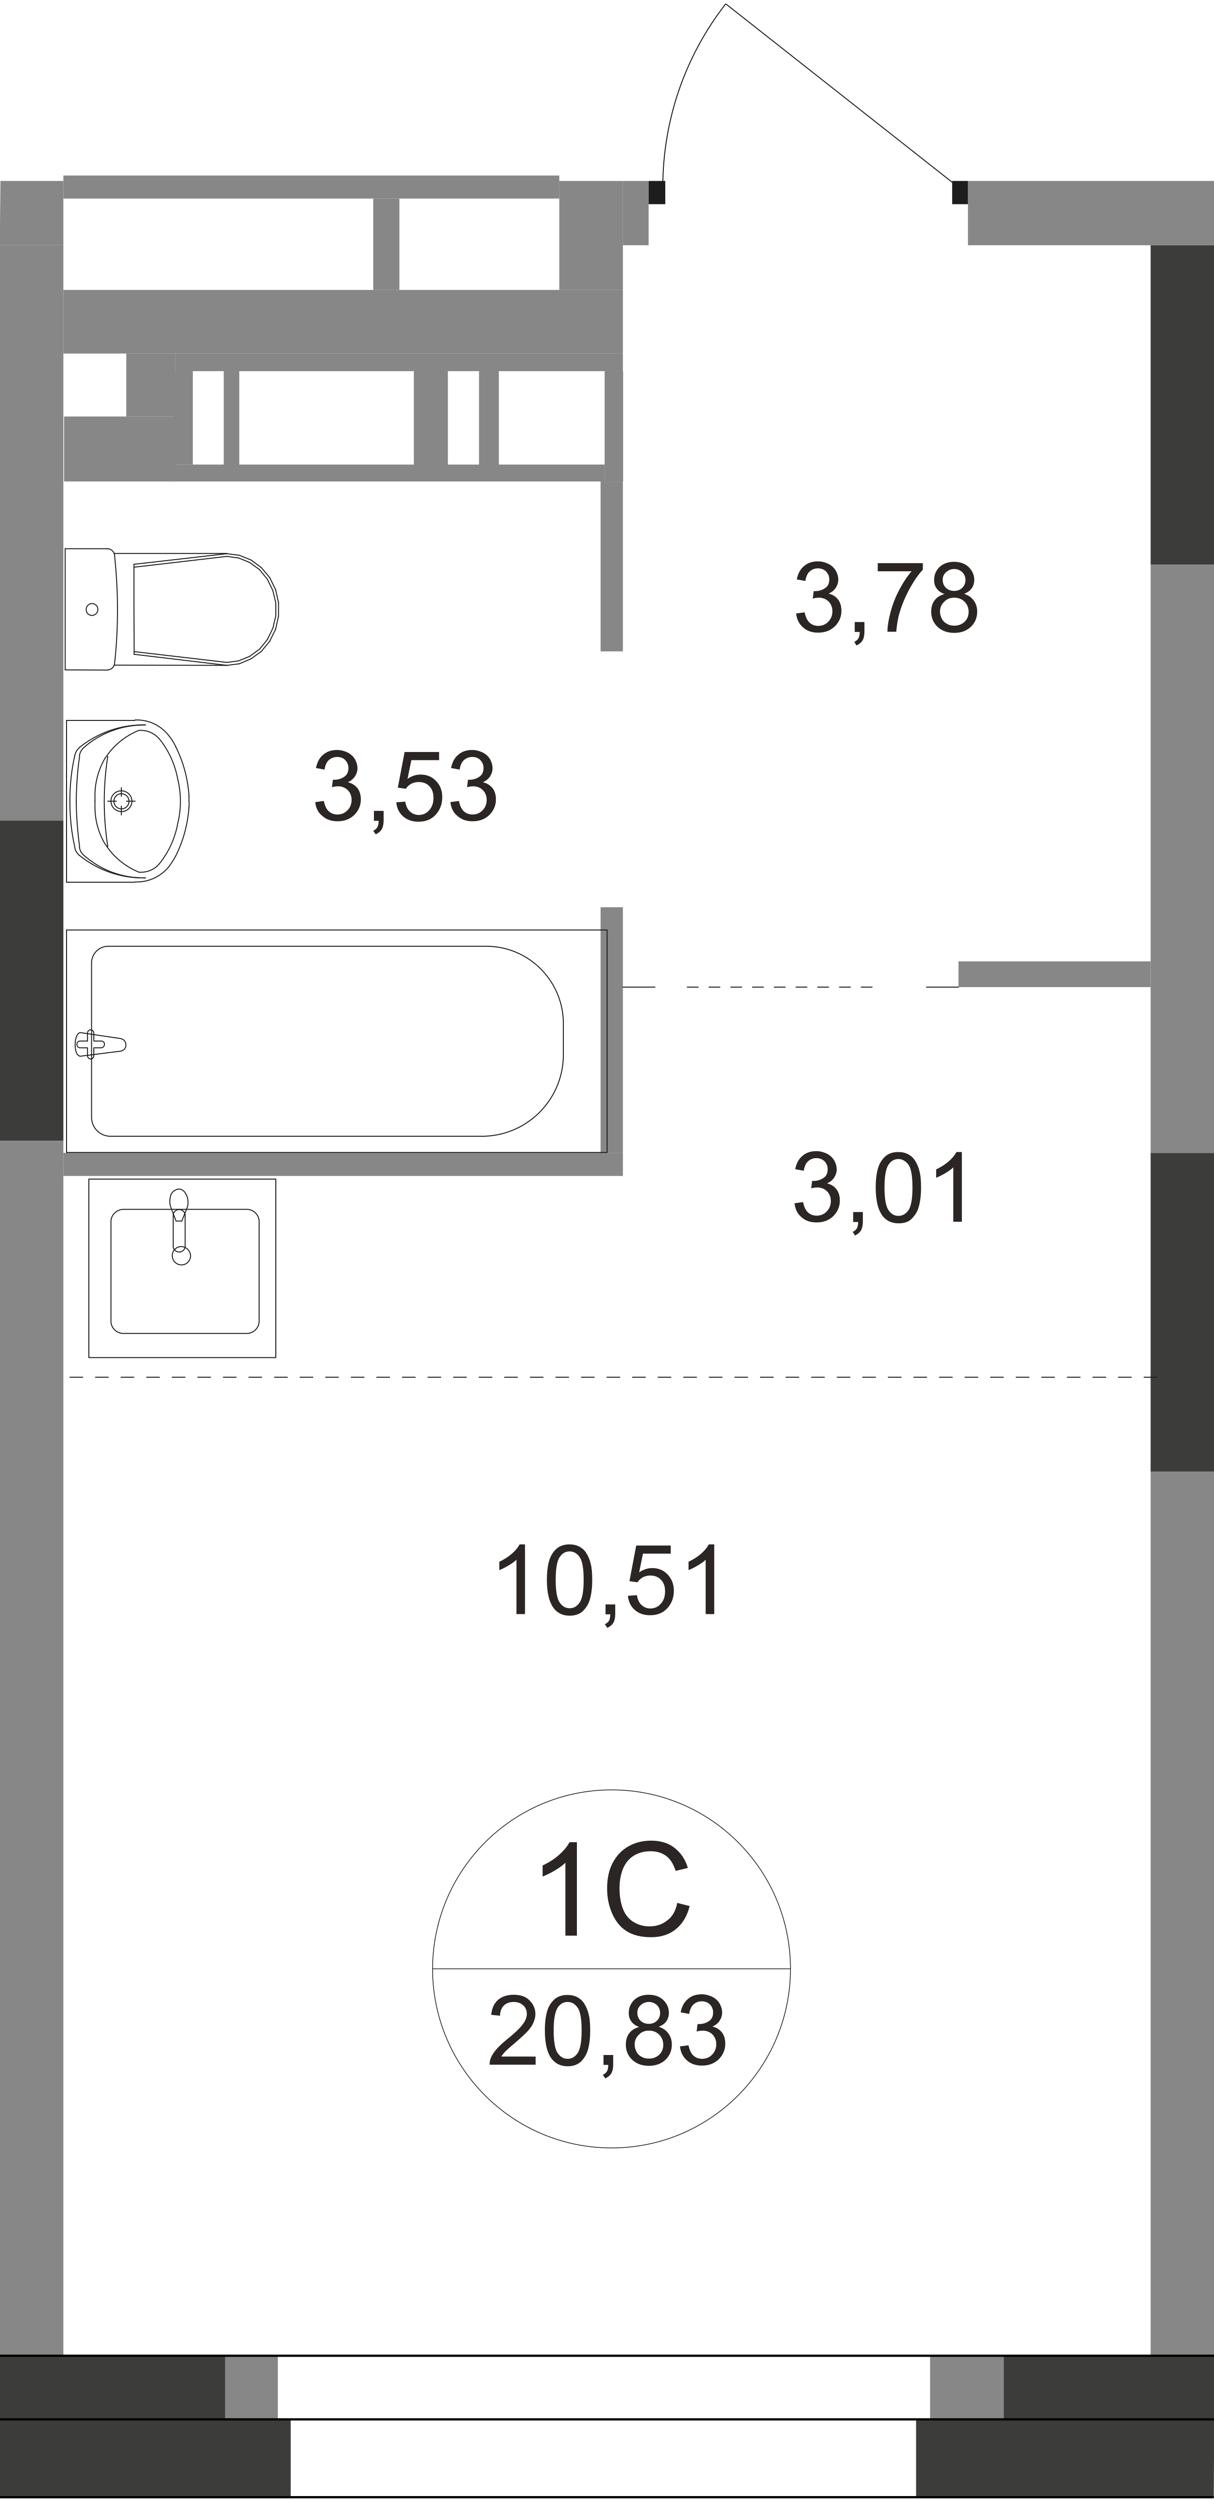 <?xml version="1.0" encoding="utf-8"?>
<!-- Generator: Adobe Illustrator 24.1.2, SVG Export Plug-In . SVG Version: 6.00 Build 0)  -->
<svg version="1.1" id="Слой_1" xmlns="http://www.w3.org/2000/svg" xmlns:xlink="http://www.w3.org/1999/xlink" x="0px" y="0px"
	 viewBox="0 0 538.3 1108" style="enable-background:new 0 0 538.3 1108;" xml:space="preserve">
<style type="text/css">
	.st0{fill:none;stroke:#1D1D1B;stroke-width:0.43;stroke-miterlimit:10;}
	.st1{fill:#878787;}
	.st2{fill:#3C3C3B;}
	.st3{clip-path:url(#SVGID_2_);}
	.st4{fill:none;stroke:#1D1D1B;stroke-width:0.43;stroke-linecap:round;stroke-linejoin:round;}
	.st5{fill:none;stroke:#1D1D1B;stroke-width:0.43;stroke-miterlimit:22.93;}
	.st6{fill:#1D1D1B;}
	.st7{clip-path:url(#SVGID_4_);}
	.st8{fill:none;stroke:#1D1D1B;stroke-width:0.43;stroke-linecap:round;stroke-linejoin:round;stroke-dasharray:4.82,4.82;}
	.st9{fill:none;stroke:#1D1D1B;stroke-width:0.43;stroke-linecap:round;stroke-linejoin:round;stroke-dasharray:5.67,5.67;}
	.st10{clip-path:url(#SVGID_6_);}
	.st11{fill:none;stroke:#2B2523;stroke-width:0.34;stroke-miterlimit:22.93;}
	.st12{enable-background:new    ;}
	.st13{fill:#2B2523;}
	.st14{fill:#3C3C3B;stroke:#000000;stroke-miterlimit:10;}
</style>
<line class="st0" x1="-596.8" y1="664.8" x2="-596.8" y2="652.4"/>
<line class="st0" x1="-596.9" y1="661.6" x2="-596.9" y2="658.3"/>
<rect x="-0.1" y="1044.1" class="st1" width="123.3" height="28.2"/>
<rect x="412.4" y="1044.1" class="st1" width="126" height="28.2"/>
<rect x="445.1" y="1044.1" class="st2" width="93.3" height="28.2"/>
<polygon class="st2" points="406.2,1072.3 538.4,1072.3 538.2,1106.8 406.2,1106.8 "/>
<rect x="-0.1" y="1044.1" class="st2" width="99.9" height="28.2"/>
<rect x="-0.1" y="1072.3" class="st2" width="129" height="34.5"/>
<rect x="-0.1" y="363.7" class="st2" width="28.2" height="141.9"/>
<rect x="510.2" y="511" class="st2" width="28.2" height="141.3"/>
<rect x="510.2" y="108.7" class="st2" width="28.2" height="141.6"/>
<polygon class="st1" points="0.2,80.2 28.1,80.2 28.1,108.7 -0.1,108.7 "/>
<rect x="510.2" y="250.3" class="st1" width="28.2" height="260.7"/>
<rect x="425" y="426.1" class="st1" width="85.2" height="11.4"/>
<rect x="-0.1" y="505.6" class="st1" width="28.2" height="538.5"/>
<rect x="28.1" y="511" class="st1" width="248.1" height="10.2"/>
<rect x="266.3" y="402.1" class="st1" width="9.9" height="108.9"/>
<rect x="-0.1" y="108.7" class="st1" width="28.2" height="255"/>
<line class="st1" x1="-0.1" y1="154" x2="-0.1" y2="165.7"/>
<rect x="28.1" y="128.5" class="st1" width="248.1" height="28.2"/>
<rect x="165.5" y="88" class="st1" width="11.6" height="40.5"/>
<rect x="28.1" y="77.8" class="st1" width="219.9" height="10.2"/>
<rect x="248" y="80.2" class="st1" width="28.2" height="48.3"/>
<rect x="276.2" y="80.2" class="st1" width="11.4" height="28.5"/>
<rect x="266.3" y="213.4" class="st1" width="9.9" height="75.3"/>
<rect x="429.2" y="80.2" class="st1" width="109.2" height="28.5"/>
<rect x="510.2" y="652.3" class="st1" width="28.2" height="391.8"/>
<rect x="28.4" y="184.6" class="st1" width="49.5" height="28.8"/>
<rect x="56" y="156.7" class="st1" width="21.9" height="27.9"/>
<line class="st1" x1="0.2" y1="137" x2="0.2" y2="161.7"/>
<rect x="77.9" y="156.7" class="st1" width="198.3" height="7.8"/>
<rect x="268.1" y="164.5" class="st1" width="8.2" height="48.9"/>
<rect x="76.7" y="205.9" class="st1" width="191.4" height="7.5"/>
<rect x="77.3" y="164.5" class="st1" width="8.2" height="41.4"/>
<rect x="99.2" y="162.8" class="st1" width="6.9" height="45.9"/>
<rect x="183.5" y="162.8" class="st1" width="15.1" height="45.9"/>
<rect x="212.4" y="161.7" class="st1" width="8.8" height="46.1"/>
<g>
	<defs>
		<rect id="SVGID_1_" x="-1058.3" y="-248.1" width="3427.6" height="1241"/>
	</defs>
	<clipPath id="SVGID_2_">
		<use xlink:href="#SVGID_1_"  style="overflow:visible;"/>
	</clipPath>
	<g class="st3">
		<path class="st4" d="M-0.5,248.5"/>
		<path class="st4" d="M-0.5,194.8"/>
		<path class="st4" d="M-0.5,194.8"/>
		<path class="st4" d="M-0.5,248.5"/>
		<line class="st4" x1="50.7" y1="294.8" x2="100.6" y2="294.9"/>
		<line class="st4" x1="28.9" y1="296.9" x2="28.9" y2="243.2"/>
		<line class="st4" x1="28.9" y1="296.9" x2="47.7" y2="297"/>
		<line class="st4" x1="59.4" y1="270.1" x2="59.4" y2="250.1"/>
		<line class="st4" x1="100.6" y1="294.9" x2="59.4" y2="290"/>
		<line class="st4" x1="59.4" y1="270.1" x2="59.5" y2="290"/>
		<line class="st4" x1="100.6" y1="245.4" x2="59.4" y2="250.1"/>
		<line class="st4" x1="100.6" y1="293.6" x2="59.4" y2="288.8"/>
		<line class="st4" x1="100.6" y1="246.6" x2="59.4" y2="251.4"/>
		<line class="st4" x1="50.6" y1="245.3" x2="100.6" y2="245.3"/>
		<line class="st4" x1="28.9" y1="243.2" x2="47.7" y2="243.2"/>
		<line class="st4" x1="100.6" y1="294.9" x2="106.1" y2="294.2"/>
		<line class="st4" x1="106.1" y1="294.2" x2="111.3" y2="292"/>
		<line class="st4" x1="111.3" y1="292" x2="115.9" y2="288.7"/>
		<line class="st4" x1="115.9" y1="288.7" x2="119.6" y2="284.2"/>
		<line class="st4" x1="119.6" y1="284.2" x2="122.2" y2="278.9"/>
		<line class="st4" x1="122.2" y1="278.9" x2="123.5" y2="273.1"/>
		<line class="st4" x1="123.5" y1="273.1" x2="123.5" y2="267.1"/>
		<line class="st4" x1="123.5" y1="267.1" x2="122.2" y2="261.3"/>
		<line class="st4" x1="122.2" y1="261.3" x2="119.6" y2="256"/>
		<line class="st4" x1="119.6" y1="256" x2="115.9" y2="251.6"/>
		<line class="st4" x1="115.9" y1="251.6" x2="111.3" y2="248.2"/>
		<line class="st4" x1="111.3" y1="248.2" x2="106.1" y2="246.1"/>
		<line class="st4" x1="106.1" y1="246.1" x2="100.6" y2="245.4"/>
		<line class="st4" x1="100.6" y1="293.6" x2="105.8" y2="292.9"/>
		<line class="st4" x1="105.8" y1="292.9" x2="110.7" y2="290.9"/>
		<line class="st4" x1="110.7" y1="290.9" x2="115.1" y2="287.7"/>
		<line class="st4" x1="115.1" y1="287.7" x2="118.6" y2="283.4"/>
		<line class="st4" x1="118.6" y1="283.4" x2="121" y2="278.4"/>
		<line class="st4" x1="121" y1="278.4" x2="122.3" y2="272.9"/>
		<line class="st4" x1="122.3" y1="272.9" x2="122.3" y2="267.3"/>
		<line class="st4" x1="122.3" y1="267.3" x2="121" y2="261.8"/>
		<line class="st4" x1="121" y1="261.8" x2="118.6" y2="256.8"/>
		<line class="st4" x1="118.6" y1="256.8" x2="115.1" y2="252.5"/>
		<line class="st4" x1="115.1" y1="252.5" x2="110.7" y2="249.3"/>
		<line class="st4" x1="110.7" y1="249.3" x2="105.8" y2="247.3"/>
		<line class="st4" x1="105.8" y1="247.3" x2="100.6" y2="246.6"/>
		<path class="st4" d="M50.8,246c0.8,8,1.3,16,1.3,24.1c0,8-0.4,16-1.3,24"/>
		<path class="st4" d="M50.8,294.1c-0.2,1.6-1.5,2.8-3.1,2.8"/>
		<path class="st4" d="M47.6,243.2c1.6,0,3,1.2,3.2,2.8"/>
		<path class="st4" d="M43.4,270.1c0-1.5-1.2-2.6-2.6-2.6c-1.4,0-2.6,1.2-2.6,2.6c0,0,0,0,0,0.1c0,1.4,1.2,2.6,2.6,2.6l0,0
			C42.2,272.7,43.4,271.6,43.4,270.1C43.4,270.1,43.4,270.1,43.4,270.1"/>
		<path class="st4" d="M538.8,243.2"/>
		<path class="st4" d="M538.8,296.9"/>
		<path class="st4" d="M538.8,296.9"/>
		<path class="st4" d="M538.8,243.2"/>
		<path class="st4" d="M-0.8,268.4"/>
		<path class="st4" d="M-0.8,340.1"/>
		<path class="st4" d="M-0.8,268.4"/>
		<path class="st4" d="M-0.8,340.1"/>
		<path class="st4" d="M-0.8,315.6"/>
		<path class="st4" d="M-0.8,293"/>
		<line class="st4" x1="29.5" y1="319.3" x2="29.5" y2="391"/>
		<line class="st4" x1="29.5" y1="391" x2="59.8" y2="391"/>
		<line class="st4" x1="29.5" y1="319.3" x2="59.8" y2="319.3"/>
		<line class="st4" x1="29.5" y1="366.4" x2="29.5" y2="343.8"/>
		<line class="st4" x1="53.8" y1="361.2" x2="53.8" y2="357.3"/>
		<line class="st4" x1="47.8" y1="355.1" x2="51.6" y2="355.1"/>
		<line class="st4" x1="53.8" y1="352.9" x2="53.8" y2="349.1"/>
		<line class="st4" x1="56.1" y1="355.1" x2="59.9" y2="355.1"/>
		<path class="st4" d="M46.6,336.1c3.6-5.6,8.8-9.9,15-12.4"/>
		<path class="st4" d="M42.1,355.1c0-0.8,0-1.7,0-2.6c0-5.8,1.6-11.5,4.5-16.5"/>
		<path class="st4" d="M61.7,386.6c-6.2-2.5-11.4-6.8-15-12.4"/>
		<path class="st4" d="M46.6,374.1c-3-5-4.5-10.7-4.5-16.5c0-0.8,0-1.7,0-2.5"/>
		<path class="st4" d="M77.9,330.9c3.4,6.8,5.4,14.2,5.9,21.8"/>
		<path class="st4" d="M74.9,384.1c-3.5,4.3-8.7,6.8-14.2,6.8h-0.8"/>
		<path class="st4" d="M83.8,352.6c0,0.8,0,1.7,0,2.5c0.1,0.8,0.1,1.7,0,2.5"/>
		<path class="st4" d="M47.8,375.2c-2.1-13.3-2.1-26.7,0-40"/>
		<path class="st4" d="M64.5,389.1h-0.8c-10.4,0.1-20.5-3.5-28.5-10"/>
		<path class="st4" d="M33.2,375.6c-1.5-6.6-2.2-13.3-2.2-20v-0.7"/>
		<path class="st4" d="M35.2,379.1c-1-0.8-1.8-2-2-3.3"/>
		<path class="st4" d="M35.3,375.3c-0.9-6.6-1.4-13.3-1.5-20"/>
		<path class="st4" d="M64.5,389.1H64c-9.9,0.1-19.4-3.5-26.8-10"/>
		<path class="st4" d="M37.2,379.1c-1.1-0.9-1.8-2.2-2-3.7"/>
		<path class="st4" d="M37.2,331.3c7.4-6.5,17-10,26.9-10h0.4"/>
		<path class="st4" d="M35.2,331.3c8.1-6.5,18.2-10.1,28.6-10h0.7"/>
		<path class="st4" d="M33.8,355.2c0.1-6.7,0.5-13.4,1.5-20"/>
		<path class="st4" d="M31,355.2v-0.8c0-6.6,0.7-13.2,2.2-19.7"/>
		<path class="st4" d="M35.2,335c0.2-1.4,0.9-2.7,2-3.7"/>
		<path class="st4" d="M33.2,334.7c0.3-1.3,1-2.5,2-3.3"/>
		<path class="st4" d="M59.9,319.1h0.8c5.6,0,10.8,2.6,14.2,7"/>
		<path class="st4" d="M74.9,326.1c1.2,1.5,2.3,3.2,3.1,5"/>
		<path class="st4" d="M77.9,379.4c-0.9,1.7-1.9,3.2-3,4.7"/>
		<path class="st4" d="M83.8,357.6c-0.5,7.6-2.5,15-5.9,21.8"/>
		<path class="st4" d="M78.8,345.3c1.6,6.5,1.6,13.2,0,19.7"/>
		<path class="st4" d="M61.7,323.7h0.7c3.1,0,6.1,1.3,8.1,3.7"/>
		<path class="st4" d="M70.6,327.4c4.2,5.2,7,11.3,8.2,17.9"/>
		<path class="st4" d="M70.6,382.9c-2,2.4-5,3.7-8.1,3.7h-0.7"/>
		<path class="st4" d="M78.8,365c-1.2,6.6-4,12.7-8.2,17.9"/>
		<path class="st4" d="M53.8,350.5c-2.6,0-4.7,2.1-4.6,4.6c0,2.6,2.1,4.6,4.7,4.6c2.6,0,4.6-2.1,4.6-4.6
			C58.5,352.6,56.4,350.5,53.8,350.5C53.8,350.5,53.8,350.5,53.8,350.5"/>
		<path class="st4" d="M53.8,351.8c-1.9,0-3.3,1.5-3.3,3.3c0,1.9,1.5,3.4,3.3,3.4c1.9,0,3.4-1.5,3.4-3.4l0,0
			C57.2,353.3,55.7,351.8,53.8,351.8"/>
		<path class="st4" d="M539.2,403.1"/>
		<path class="st4" d="M539.2,331.4"/>
		<path class="st4" d="M539.2,403.1"/>
		<path class="st4" d="M539.2,331.4"/>
		<path class="st4" d="M539.2,356"/>
		<path class="st4" d="M539.2,378.6"/>
		<rect x="29.5" y="412.2" class="st5" width="239.7" height="98.6"/>
		<path class="st5" d="M214.9,503.6H48.6c-4.5-0.2-8-3.9-8-8.4V427c-0.1-4.1,3.1-7.5,7.2-7.6h168.7c18.8,0.5,33.7,16.2,33.3,35v12.1
			C250.3,486.4,234.7,502.9,214.9,503.6z"/>
		<path class="st5" d="M53.4,460.3l-17.5-2.6c-3.3-0.5-3.6,10.9,0,10.4l17.5-2.2c1.6-0.2,2.7-1.6,2.4-3.2
			C55.7,461.5,54.7,460.5,53.4,460.3z"/>
		<path class="st4" d="M40.2,456.4L40.2,456.4c-0.8,0.1-1.4,0.7-1.4,1.5v3.5h-3.3c-0.8,0-1.4,0.6-1.4,1.4c0,0,0,0.1,0,0.1
			c0,0.8,0.6,1.5,1.4,1.5c0,0,0,0,0,0h3.3v3.5c0,0.8,0.6,1.4,1.4,1.5c0.8,0,1.4-0.7,1.4-1.5c0,0,0,0,0,0v-3.5h3.3
			c0.8-0.1,1.4-0.7,1.4-1.5c0.1-0.8-0.5-1.4-1.3-1.5c0,0,0,0-0.1,0h-3.3v-3.5C41.6,457.1,41,456.5,40.2,456.4
			C40.2,456.4,40.2,456.4,40.2,456.4z"/>
		<path class="st5" d="M538.2,412.2"/>
		<path class="st5" d="M538.2,510.8"/>
		<path class="st4" d="M114.9,586v-45c-0.3-3-2.9-5.2-5.9-5H55.2c-3-0.2-5.7,2-6,5v45c0.3,3,2.9,5.2,6,5h53.8
			C112,591.2,114.6,589,114.9,586z"/>
		<path class="st4" d="M84.5,556.6c-0.1-2.4-2.1-4.2-4.4-4.1c-2.3,0.2-3.9,2.2-3.7,4.4c0.2,2.3,2.2,3.9,4.4,3.7
			C82.8,560.5,84.5,558.7,84.5,556.6z"/>
		<rect x="39.4" y="522.6" class="st4" width="82.9" height="79.1"/>
		<path class="st4" d="M76.8,552.6v-14.2c0.2-1.5,1.6-2.5,3-2.3c1.2,0.2,2.1,1.1,2.3,2.3v14.2c-0.2,1.5-1.6,2.5-3,2.3
			C77.9,554.7,76.9,553.8,76.8,552.6z"/>
		<path class="st4" d="M75.9,535.5l1.6,4.2l0.6,1.5c0.1,0,0.2,0,0.3,0h0.5h0.9h0.5c0.1,0,0.2,0,0.3,0l0.6-1.5l1.7-4.2
			c0.6-1.5,0.6-3.1,0.2-4.7c-0.6-2.1-1.9-3.8-3.8-3.8c-2,0.2-3.6,1.7-3.8,3.7C75.1,532.4,75.3,534,75.9,535.5z"/>
		<path class="st0" d="M321.8,1.7c-18.1,23.2-27.9,51.7-27.9,81.2"/>
		<line class="st0" x1="423" y1="81.4" x2="321.8" y2="1.7"/>
		<rect x="287.6" y="80.2" class="st6" width="7.4" height="10.3"/>
		<rect x="422.2" y="80.2" class="st6" width="7" height="10.3"/>
	</g>
</g>
<g>
	<defs>
		<rect id="SVGID_3_" x="-1058.3" y="-248.1" width="3427.6" height="1241"/>
	</defs>
	<clipPath id="SVGID_4_">
		<use xlink:href="#SVGID_3_"  style="overflow:visible;"/>
	</clipPath>
	<g class="st7">
		<line class="st4" x1="425" y1="437.5" x2="410.8" y2="437.5"/>
		<line class="st8" x1="386.7" y1="437.5" x2="302.4" y2="437.5"/>
		<line class="st4" x1="290.4" y1="437.5" x2="276.2" y2="437.5"/>
		<line class="st9" x1="31" y1="610.4" x2="517.1" y2="610.4"/>
	</g>
</g>
<g>
	<defs>
		<rect id="SVGID_5_" x="-1058.3" y="-248.1" width="3427.6" height="1241"/>
	</defs>
	<clipPath id="SVGID_6_">
		<use xlink:href="#SVGID_5_"  style="overflow:visible;"/>
	</clipPath>
	<g class="st10">
		<path class="st11" d="M271.2,793.3c43.8,0,79.3,35.5,79.3,79.3c0,43.8-35.5,79.4-79.3,79.4s-79.3-35.5-79.4-79.3
			C191.9,828.8,227.4,793.3,271.2,793.3C271.2,793.3,271.2,793.3,271.2,793.3z"/>
		<line class="st11" x1="191.9" y1="872.6" x2="350.6" y2="872.6"/>
	</g>
</g>
<g class="st12">
	<path class="st13" d="M255.8,857.9h-5.1v-32.3c-1.2,1.2-2.8,2.3-4.8,3.5c-2,1.2-3.8,2-5.3,2.6v-4.9c2.8-1.3,5.3-2.9,7.4-4.8
		c2.1-1.9,3.6-3.7,4.5-5.5h3.3V857.9z"/>
	<path class="st13" d="M300.3,843.4l5.5,1.4c-1.1,4.5-3.2,7.9-6.2,10.3s-6.6,3.5-10.9,3.5c-4.4,0-8.1-0.9-10.9-2.7
		c-2.8-1.8-4.9-4.4-6.4-7.9c-1.5-3.4-2.2-7.1-2.2-11.1c0-4.3,0.8-8.1,2.5-11.3s4-5.6,7-7.3c3-1.7,6.4-2.5,10-2.5
		c4.1,0,7.6,1,10.4,3.2s4.8,5.1,5.9,8.9l-5.4,1.3c-1-3-2.3-5.2-4.2-6.6s-4.1-2.1-6.9-2.1c-3.2,0-5.8,0.8-8,2.3
		c-2.1,1.5-3.6,3.6-4.5,6.1s-1.3,5.2-1.3,7.9c0,3.5,0.5,6.6,1.5,9.2c1,2.6,2.6,4.6,4.8,5.9c2.2,1.3,4.5,1.9,7,1.9
		c3.1,0,5.7-0.9,7.8-2.6C298.2,849.5,299.6,846.9,300.3,843.4z"/>
</g>
<g class="st12">
	<path class="st13" d="M237.5,911.5v3.6h-20.4c0-0.9,0.1-1.8,0.4-2.6c0.5-1.4,1.4-2.8,2.5-4.1c1.1-1.3,2.8-2.9,5-4.7
		c3.4-2.7,5.6-4.9,6.8-6.5s1.8-3.1,1.8-4.6c0-1.5-0.5-2.8-1.6-3.8c-1.1-1-2.5-1.5-4.2-1.5c-1.8,0-3.3,0.5-4.4,1.6s-1.6,2.6-1.7,4.5
		l-3.9-0.4c0.3-2.9,1.3-5.1,3-6.6c1.7-1.5,4.1-2.3,7-2.3c3,0,5.3,0.8,7,2.5s2.6,3.7,2.6,6.1c0,1.2-0.3,2.4-0.8,3.6
		c-0.5,1.2-1.3,2.5-2.5,3.8c-1.2,1.3-3.1,3.1-5.8,5.4c-2.3,1.9-3.7,3.2-4.4,3.9c-0.6,0.7-1.2,1.4-1.6,2.1H237.5z"/>
	<path class="st13" d="M241.6,899.9c0-3.6,0.4-6.6,1.1-8.8c0.7-2.2,1.9-3.9,3.3-5.1c1.5-1.2,3.3-1.8,5.6-1.8c1.7,0,3.1,0.3,4.4,1
		c1.3,0.7,2.3,1.6,3.1,2.9c0.8,1.3,1.5,2.8,1.9,4.6c0.5,1.8,0.7,4.2,0.7,7.3c0,3.6-0.4,6.5-1.1,8.8c-0.7,2.2-1.9,3.9-3.3,5.2
		c-1.5,1.2-3.3,1.8-5.6,1.8c-3,0-5.3-1.1-7-3.2C242.6,909.9,241.6,905.7,241.6,899.9z M245.5,899.9c0,5.1,0.6,8.4,1.8,10.1
		c1.2,1.7,2.6,2.5,4.4,2.5s3.2-0.8,4.4-2.5c1.2-1.7,1.8-5.1,1.8-10.1c0-5.1-0.6-8.5-1.8-10.1c-1.2-1.7-2.7-2.5-4.4-2.5
		c-1.7,0-3.1,0.7-4.2,2.2C246.1,891.4,245.5,894.9,245.5,899.9z"/>
	<path class="st13" d="M267.6,915.1v-4.3h4.3v4.3c0,1.6-0.3,2.9-0.8,3.8c-0.6,1-1.5,1.7-2.7,2.3l-1.1-1.6c0.8-0.4,1.4-0.9,1.8-1.5
		c0.4-0.7,0.6-1.7,0.6-2.9H267.6z"/>
	<path class="st13" d="M283.4,898.4c-1.6-0.6-2.7-1.4-3.5-2.5c-0.8-1.1-1.1-2.3-1.1-3.8c0-2.2,0.8-4.1,2.4-5.7
		c1.6-1.5,3.8-2.3,6.4-2.3c2.7,0,4.9,0.8,6.5,2.3c1.6,1.6,2.5,3.5,2.5,5.7c0,1.4-0.4,2.7-1.1,3.7c-0.7,1.1-1.9,1.9-3.4,2.5
		c1.9,0.6,3.3,1.6,4.3,3c1,1.4,1.5,3,1.5,4.9c0,2.6-0.9,4.9-2.8,6.7s-4.3,2.7-7.4,2.7c-3,0-5.5-0.9-7.4-2.7s-2.8-4.1-2.8-6.7
		c0-2,0.5-3.7,1.5-5C280,899.8,281.5,898.9,283.4,898.4z M281.4,906.2c0,1.1,0.3,2.1,0.8,3.1c0.5,1,1.3,1.8,2.3,2.3
		c1,0.6,2.1,0.8,3.3,0.8c1.8,0,3.3-0.6,4.5-1.7c1.2-1.2,1.8-2.6,1.8-4.4c0-1.8-0.6-3.3-1.8-4.5c-1.2-1.2-2.7-1.8-4.6-1.8
		c-1.8,0-3.3,0.6-4.4,1.8C282,903,281.4,904.5,281.4,906.2z M282.6,892c0,1.5,0.5,2.7,1.4,3.6c0.9,0.9,2.2,1.4,3.7,1.4
		c1.5,0,2.7-0.5,3.6-1.4s1.4-2,1.4-3.4c0-1.4-0.5-2.6-1.4-3.5c-1-0.9-2.2-1.4-3.6-1.4c-1.4,0-2.6,0.5-3.6,1.4
		C283.1,889.6,282.6,890.7,282.6,892z"/>
	<path class="st13" d="M301.5,907l3.8-0.5c0.4,2.1,1.2,3.7,2.2,4.6s2.3,1.4,3.8,1.4c1.8,0,3.3-0.6,4.5-1.9c1.2-1.2,1.8-2.8,1.8-4.6
		c0-1.7-0.6-3.2-1.7-4.3c-1.1-1.1-2.6-1.7-4.3-1.7c-0.7,0-1.6,0.1-2.7,0.4l0.4-3.3c0.3,0,0.5,0,0.6,0c1.6,0,3.1-0.4,4.4-1.3
		c1.3-0.8,1.9-2.1,1.9-3.9c0-1.4-0.5-2.5-1.4-3.5c-0.9-0.9-2.2-1.4-3.6-1.4c-1.5,0-2.7,0.5-3.7,1.4s-1.6,2.3-1.9,4.2l-3.8-0.7
		c0.5-2.5,1.5-4.5,3.2-5.9c1.6-1.4,3.7-2.1,6.1-2.1c1.7,0,3.2,0.4,4.7,1.1c1.4,0.7,2.5,1.7,3.3,3c0.7,1.3,1.1,2.6,1.1,4
		c0,1.3-0.4,2.5-1.1,3.6c-0.7,1.1-1.8,2-3.2,2.6c1.8,0.4,3.2,1.3,4.2,2.6c1,1.3,1.5,3,1.5,5c0,2.7-1,5-2.9,6.9
		c-2,1.9-4.4,2.8-7.5,2.8c-2.7,0-5-0.8-6.7-2.4C302.8,911.6,301.8,909.6,301.5,907z"/>
</g>
<g class="st12">
	<path class="st13" d="M232.8,715.4H229v-24.1c-0.9,0.9-2.1,1.7-3.6,2.6c-1.5,0.9-2.8,1.5-4,2v-3.7c2.1-1,4-2.2,5.6-3.6
		c1.6-1.4,2.7-2.8,3.4-4.1h2.4V715.4z"/>
	<path class="st13" d="M242.5,700.2c0-3.6,0.4-6.6,1.1-8.8c0.7-2.2,1.9-3.9,3.3-5.1c1.5-1.2,3.3-1.8,5.6-1.8c1.7,0,3.1,0.3,4.4,1
		c1.3,0.7,2.3,1.6,3.1,2.9c0.8,1.3,1.5,2.8,1.9,4.6c0.5,1.8,0.7,4.2,0.7,7.3c0,3.6-0.4,6.5-1.1,8.8c-0.7,2.2-1.9,3.9-3.3,5.2
		c-1.5,1.2-3.3,1.8-5.6,1.8c-3,0-5.3-1.1-7-3.2C243.5,710.1,242.5,706,242.5,700.2z M246.4,700.2c0,5.1,0.6,8.4,1.8,10.1
		c1.2,1.7,2.6,2.5,4.4,2.5s3.2-0.8,4.4-2.5c1.2-1.7,1.8-5.1,1.8-10.1c0-5.1-0.6-8.5-1.8-10.1c-1.2-1.7-2.7-2.5-4.4-2.5
		c-1.7,0-3.1,0.7-4.2,2.2C247,691.6,246.4,695.1,246.4,700.2z"/>
	<path class="st13" d="M268.5,715.4v-4.3h4.3v4.3c0,1.6-0.3,2.9-0.8,3.8c-0.6,1-1.5,1.7-2.7,2.3l-1.1-1.6c0.8-0.4,1.4-0.9,1.8-1.5
		c0.4-0.7,0.6-1.7,0.6-2.9H268.5z"/>
	<path class="st13" d="M278.4,707.3l4-0.3c0.3,1.9,1,3.4,2.1,4.4c1.1,1,2.4,1.5,3.9,1.5c1.8,0,3.4-0.7,4.6-2.1
		c1.3-1.4,1.9-3.2,1.9-5.5c0-2.2-0.6-3.9-1.8-5.1c-1.2-1.3-2.8-1.9-4.8-1.9c-1.2,0-2.3,0.3-3.3,0.8c-1,0.6-1.8,1.3-2.3,2.2l-3.6-0.5
		l3-15.8h15.3v3.6h-12.3l-1.7,8.3c1.9-1.3,3.8-1.9,5.8-1.9c2.7,0,5,0.9,6.8,2.8s2.8,4.3,2.8,7.2c0,2.8-0.8,5.2-2.4,7.2
		c-2,2.5-4.7,3.7-8.1,3.7c-2.8,0-5.1-0.8-6.9-2.4C279.7,712,278.7,709.9,278.4,707.3z"/>
	<path class="st13" d="M316.7,715.4h-3.8v-24.1c-0.9,0.9-2.1,1.7-3.6,2.6s-2.8,1.5-4,2v-3.7c2.1-1,4-2.2,5.6-3.6
		c1.6-1.4,2.7-2.8,3.4-4.1h2.4V715.4z"/>
</g>
<g class="st12">
	<path class="st13" d="M352.3,533.3l3.8-0.5c0.4,2.1,1.2,3.7,2.2,4.6s2.3,1.4,3.8,1.4c1.8,0,3.3-0.6,4.5-1.9
		c1.2-1.2,1.8-2.8,1.8-4.6c0-1.7-0.6-3.2-1.7-4.3c-1.1-1.1-2.6-1.7-4.3-1.7c-0.7,0-1.6,0.1-2.7,0.4l0.4-3.3c0.3,0,0.5,0,0.6,0
		c1.6,0,3.1-0.4,4.4-1.3c1.3-0.8,1.9-2.1,1.9-3.9c0-1.4-0.5-2.5-1.4-3.5c-0.9-0.9-2.2-1.4-3.6-1.4c-1.5,0-2.7,0.5-3.7,1.4
		s-1.6,2.3-1.9,4.2l-3.8-0.7c0.5-2.5,1.5-4.5,3.2-5.9c1.6-1.4,3.7-2.1,6.1-2.1c1.7,0,3.2,0.4,4.7,1.1c1.4,0.7,2.5,1.7,3.3,3
		c0.7,1.3,1.1,2.6,1.1,4c0,1.3-0.4,2.5-1.1,3.6c-0.7,1.1-1.8,2-3.2,2.6c1.8,0.4,3.2,1.3,4.2,2.6c1,1.3,1.5,3,1.5,5
		c0,2.7-1,5-2.9,6.9c-2,1.9-4.4,2.8-7.5,2.8c-2.7,0-5-0.8-6.7-2.4C353.6,538,352.6,535.9,352.3,533.3z"/>
	<path class="st13" d="M378.3,541.5v-4.3h4.3v4.3c0,1.6-0.3,2.9-0.8,3.8c-0.6,1-1.5,1.7-2.7,2.3l-1-1.6c0.8-0.4,1.4-0.9,1.8-1.5
		c0.4-0.7,0.6-1.7,0.6-2.9H378.3z"/>
	<path class="st13" d="M388.3,526.3c0-3.6,0.4-6.6,1.1-8.8c0.7-2.2,1.9-3.9,3.3-5.1s3.3-1.8,5.6-1.8c1.7,0,3.1,0.3,4.4,1
		c1.3,0.7,2.3,1.6,3.1,2.9s1.5,2.8,1.9,4.6c0.5,1.8,0.7,4.2,0.7,7.3c0,3.6-0.4,6.5-1.1,8.8s-1.9,3.9-3.3,5.2s-3.3,1.8-5.6,1.8
		c-3,0-5.3-1.1-7-3.2C389.3,536.2,388.3,532.1,388.3,526.3z M392.2,526.3c0,5.1,0.6,8.4,1.8,10.1c1.2,1.7,2.6,2.5,4.4,2.5
		c1.7,0,3.2-0.8,4.4-2.5c1.2-1.7,1.8-5.1,1.8-10.1c0-5.1-0.6-8.5-1.8-10.1s-2.7-2.5-4.4-2.5c-1.7,0-3.1,0.7-4.2,2.2
		C392.8,517.7,392.2,521.2,392.2,526.3z"/>
	<path class="st13" d="M426.5,541.5h-3.8v-24.1c-0.9,0.9-2.1,1.7-3.6,2.6c-1.5,0.9-2.8,1.5-4,2v-3.7c2.1-1,4-2.2,5.6-3.6
		c1.6-1.4,2.7-2.8,3.4-4.1h2.4V541.5z"/>
</g>
<g class="st12">
	<path class="st13" d="M353,271.9l3.8-0.5c0.4,2.1,1.2,3.7,2.2,4.6s2.3,1.4,3.8,1.4c1.8,0,3.3-0.6,4.5-1.9c1.2-1.2,1.8-2.8,1.8-4.6
		c0-1.7-0.6-3.2-1.7-4.3c-1.1-1.1-2.6-1.7-4.3-1.7c-0.7,0-1.6,0.1-2.7,0.4l0.4-3.3c0.3,0,0.5,0,0.6,0c1.6,0,3.1-0.4,4.4-1.3
		c1.3-0.8,1.9-2.1,1.9-3.9c0-1.4-0.5-2.5-1.4-3.5c-0.9-0.9-2.2-1.4-3.6-1.4c-1.5,0-2.7,0.5-3.7,1.4s-1.6,2.3-1.9,4.2l-3.8-0.7
		c0.5-2.5,1.5-4.5,3.2-5.9c1.6-1.4,3.7-2.1,6.1-2.1c1.7,0,3.2,0.4,4.7,1.1c1.4,0.7,2.5,1.7,3.3,3c0.7,1.3,1.1,2.6,1.1,4
		c0,1.3-0.4,2.5-1.1,3.6c-0.7,1.1-1.8,2-3.2,2.6c1.8,0.4,3.2,1.3,4.2,2.6c1,1.3,1.5,3,1.5,5c0,2.7-1,5-2.9,6.9
		c-2,1.9-4.4,2.8-7.5,2.8c-2.7,0-5-0.8-6.7-2.4C354.3,276.5,353.3,274.5,353,271.9z"/>
	<path class="st13" d="M379,280v-4.3h4.3v4.3c0,1.6-0.3,2.9-0.8,3.8c-0.6,1-1.5,1.7-2.7,2.3l-1-1.6c0.8-0.4,1.4-0.9,1.8-1.5
		c0.4-0.7,0.6-1.7,0.6-2.9H379z"/>
	<path class="st13" d="M389.2,253.2v-3.6h20v2.9c-2,2.1-3.9,4.9-5.8,8.3c-1.9,3.5-3.4,7-4.5,10.7c-0.8,2.6-1.2,5.4-1.5,8.5h-3.9
		c0-2.4,0.5-5.4,1.4-8.8c0.9-3.4,2.2-6.7,3.9-9.9s3.5-5.9,5.4-8.1H389.2z"/>
	<path class="st13" d="M418.8,263.3c-1.6-0.6-2.7-1.4-3.5-2.5c-0.8-1.1-1.1-2.3-1.1-3.8c0-2.2,0.8-4.1,2.4-5.7
		c1.6-1.5,3.8-2.3,6.4-2.3c2.7,0,4.9,0.8,6.5,2.3c1.6,1.6,2.5,3.5,2.5,5.7c0,1.4-0.4,2.7-1.1,3.7c-0.8,1.1-1.9,1.9-3.4,2.5
		c1.9,0.6,3.3,1.6,4.3,3c1,1.4,1.5,3,1.5,4.9c0,2.6-0.9,4.9-2.8,6.7s-4.3,2.7-7.4,2.7c-3,0-5.5-0.9-7.4-2.7s-2.8-4.1-2.8-6.7
		c0-2,0.5-3.7,1.5-5C415.4,264.7,416.9,263.8,418.8,263.3z M416.8,271.1c0,1.1,0.3,2.1,0.8,3.1s1.3,1.8,2.3,2.3
		c1,0.6,2.1,0.8,3.3,0.8c1.8,0,3.3-0.6,4.5-1.7c1.2-1.2,1.8-2.6,1.8-4.4c0-1.8-0.6-3.3-1.8-4.5c-1.2-1.2-2.7-1.8-4.6-1.8
		c-1.8,0-3.3,0.6-4.4,1.8C417.4,267.9,416.8,269.4,416.8,271.1z M418,256.9c0,1.5,0.5,2.7,1.4,3.6c0.9,0.9,2.2,1.4,3.7,1.4
		c1.5,0,2.7-0.5,3.6-1.4s1.4-2,1.4-3.4c0-1.4-0.5-2.6-1.4-3.5c-1-0.9-2.2-1.4-3.6-1.4c-1.4,0-2.6,0.5-3.6,1.4
		C418.5,254.5,418,255.6,418,256.9z"/>
</g>
<g class="st12">
	<path class="st13" d="M139.8,355.5l3.8-0.5c0.4,2.1,1.2,3.7,2.2,4.6s2.3,1.4,3.8,1.4c1.8,0,3.3-0.6,4.5-1.9
		c1.2-1.2,1.8-2.8,1.8-4.6c0-1.7-0.6-3.2-1.7-4.3c-1.1-1.1-2.6-1.7-4.3-1.7c-0.7,0-1.6,0.1-2.7,0.4l0.4-3.3c0.3,0,0.5,0,0.6,0
		c1.6,0,3.1-0.4,4.4-1.3s1.9-2.1,1.9-3.9c0-1.4-0.5-2.5-1.4-3.5s-2.2-1.4-3.6-1.4c-1.5,0-2.7,0.5-3.7,1.4s-1.6,2.3-1.9,4.2l-3.8-0.7
		c0.5-2.5,1.5-4.5,3.2-5.9c1.6-1.4,3.7-2.1,6.1-2.1c1.7,0,3.2,0.4,4.7,1.1c1.4,0.7,2.5,1.7,3.3,3c0.7,1.3,1.1,2.6,1.1,4
		c0,1.3-0.4,2.5-1.1,3.6c-0.7,1.1-1.8,2-3.2,2.6c1.8,0.4,3.2,1.3,4.3,2.6c1,1.3,1.5,3,1.5,5c0,2.7-1,5-2.9,6.9
		c-2,1.9-4.4,2.8-7.5,2.8c-2.7,0-5-0.8-6.7-2.4C141.1,360.2,140,358.1,139.8,355.5z"/>
	<path class="st13" d="M165.8,363.7v-4.3h4.3v4.3c0,1.6-0.3,2.9-0.8,3.8c-0.6,1-1.5,1.7-2.7,2.3l-1.1-1.6c0.8-0.4,1.4-0.9,1.8-1.5
		c0.4-0.7,0.6-1.7,0.6-2.9H165.8z"/>
	<path class="st13" d="M175.7,355.6l4-0.3c0.3,1.9,1,3.4,2.1,4.4c1.1,1,2.4,1.5,3.9,1.5c1.8,0,3.4-0.7,4.6-2.1
		c1.3-1.4,1.9-3.2,1.9-5.5c0-2.2-0.6-3.9-1.8-5.1c-1.2-1.3-2.8-1.9-4.8-1.9c-1.2,0-2.3,0.3-3.3,0.8c-1,0.6-1.8,1.3-2.3,2.2l-3.6-0.5
		l3-15.8h15.3v3.6h-12.3l-1.7,8.3c1.9-1.3,3.8-1.9,5.8-1.9c2.7,0,5,0.9,6.8,2.8c1.9,1.9,2.8,4.3,2.8,7.2c0,2.8-0.8,5.2-2.4,7.2
		c-2,2.5-4.7,3.7-8.1,3.7c-2.8,0-5.1-0.8-6.9-2.4S176,358.2,175.7,355.6z"/>
	<path class="st13" d="M199.7,355.5l3.8-0.5c0.4,2.1,1.2,3.7,2.2,4.6s2.3,1.4,3.8,1.4c1.8,0,3.3-0.6,4.5-1.9
		c1.2-1.2,1.8-2.8,1.8-4.6c0-1.7-0.6-3.2-1.7-4.3c-1.1-1.1-2.6-1.7-4.3-1.7c-0.7,0-1.6,0.1-2.7,0.4l0.4-3.3c0.3,0,0.5,0,0.6,0
		c1.6,0,3.1-0.4,4.4-1.3s1.9-2.1,1.9-3.9c0-1.4-0.5-2.5-1.4-3.5s-2.2-1.4-3.6-1.4c-1.5,0-2.7,0.5-3.7,1.4s-1.6,2.3-1.9,4.2l-3.8-0.7
		c0.5-2.5,1.5-4.5,3.2-5.9c1.6-1.4,3.7-2.1,6.1-2.1c1.7,0,3.2,0.4,4.7,1.1c1.4,0.7,2.5,1.7,3.3,3c0.7,1.3,1.1,2.6,1.1,4
		c0,1.3-0.4,2.5-1.1,3.6c-0.7,1.1-1.8,2-3.2,2.6c1.8,0.4,3.2,1.3,4.3,2.6c1,1.3,1.5,3,1.5,5c0,2.7-1,5-2.9,6.9
		c-2,1.9-4.4,2.8-7.5,2.8c-2.7,0-5-0.8-6.7-2.4C201,360.2,200,358.1,199.7,355.5z"/>
</g>
<path class="st14" d="M-0.1,1044.1h538.5H-0.1z"/>
<path class="st14" d="M-0.1,1072.3h538.5H-0.1z"/>
<path class="st14" d="M-0.1,1106.8h538.3H-0.1z"/>
</svg>
